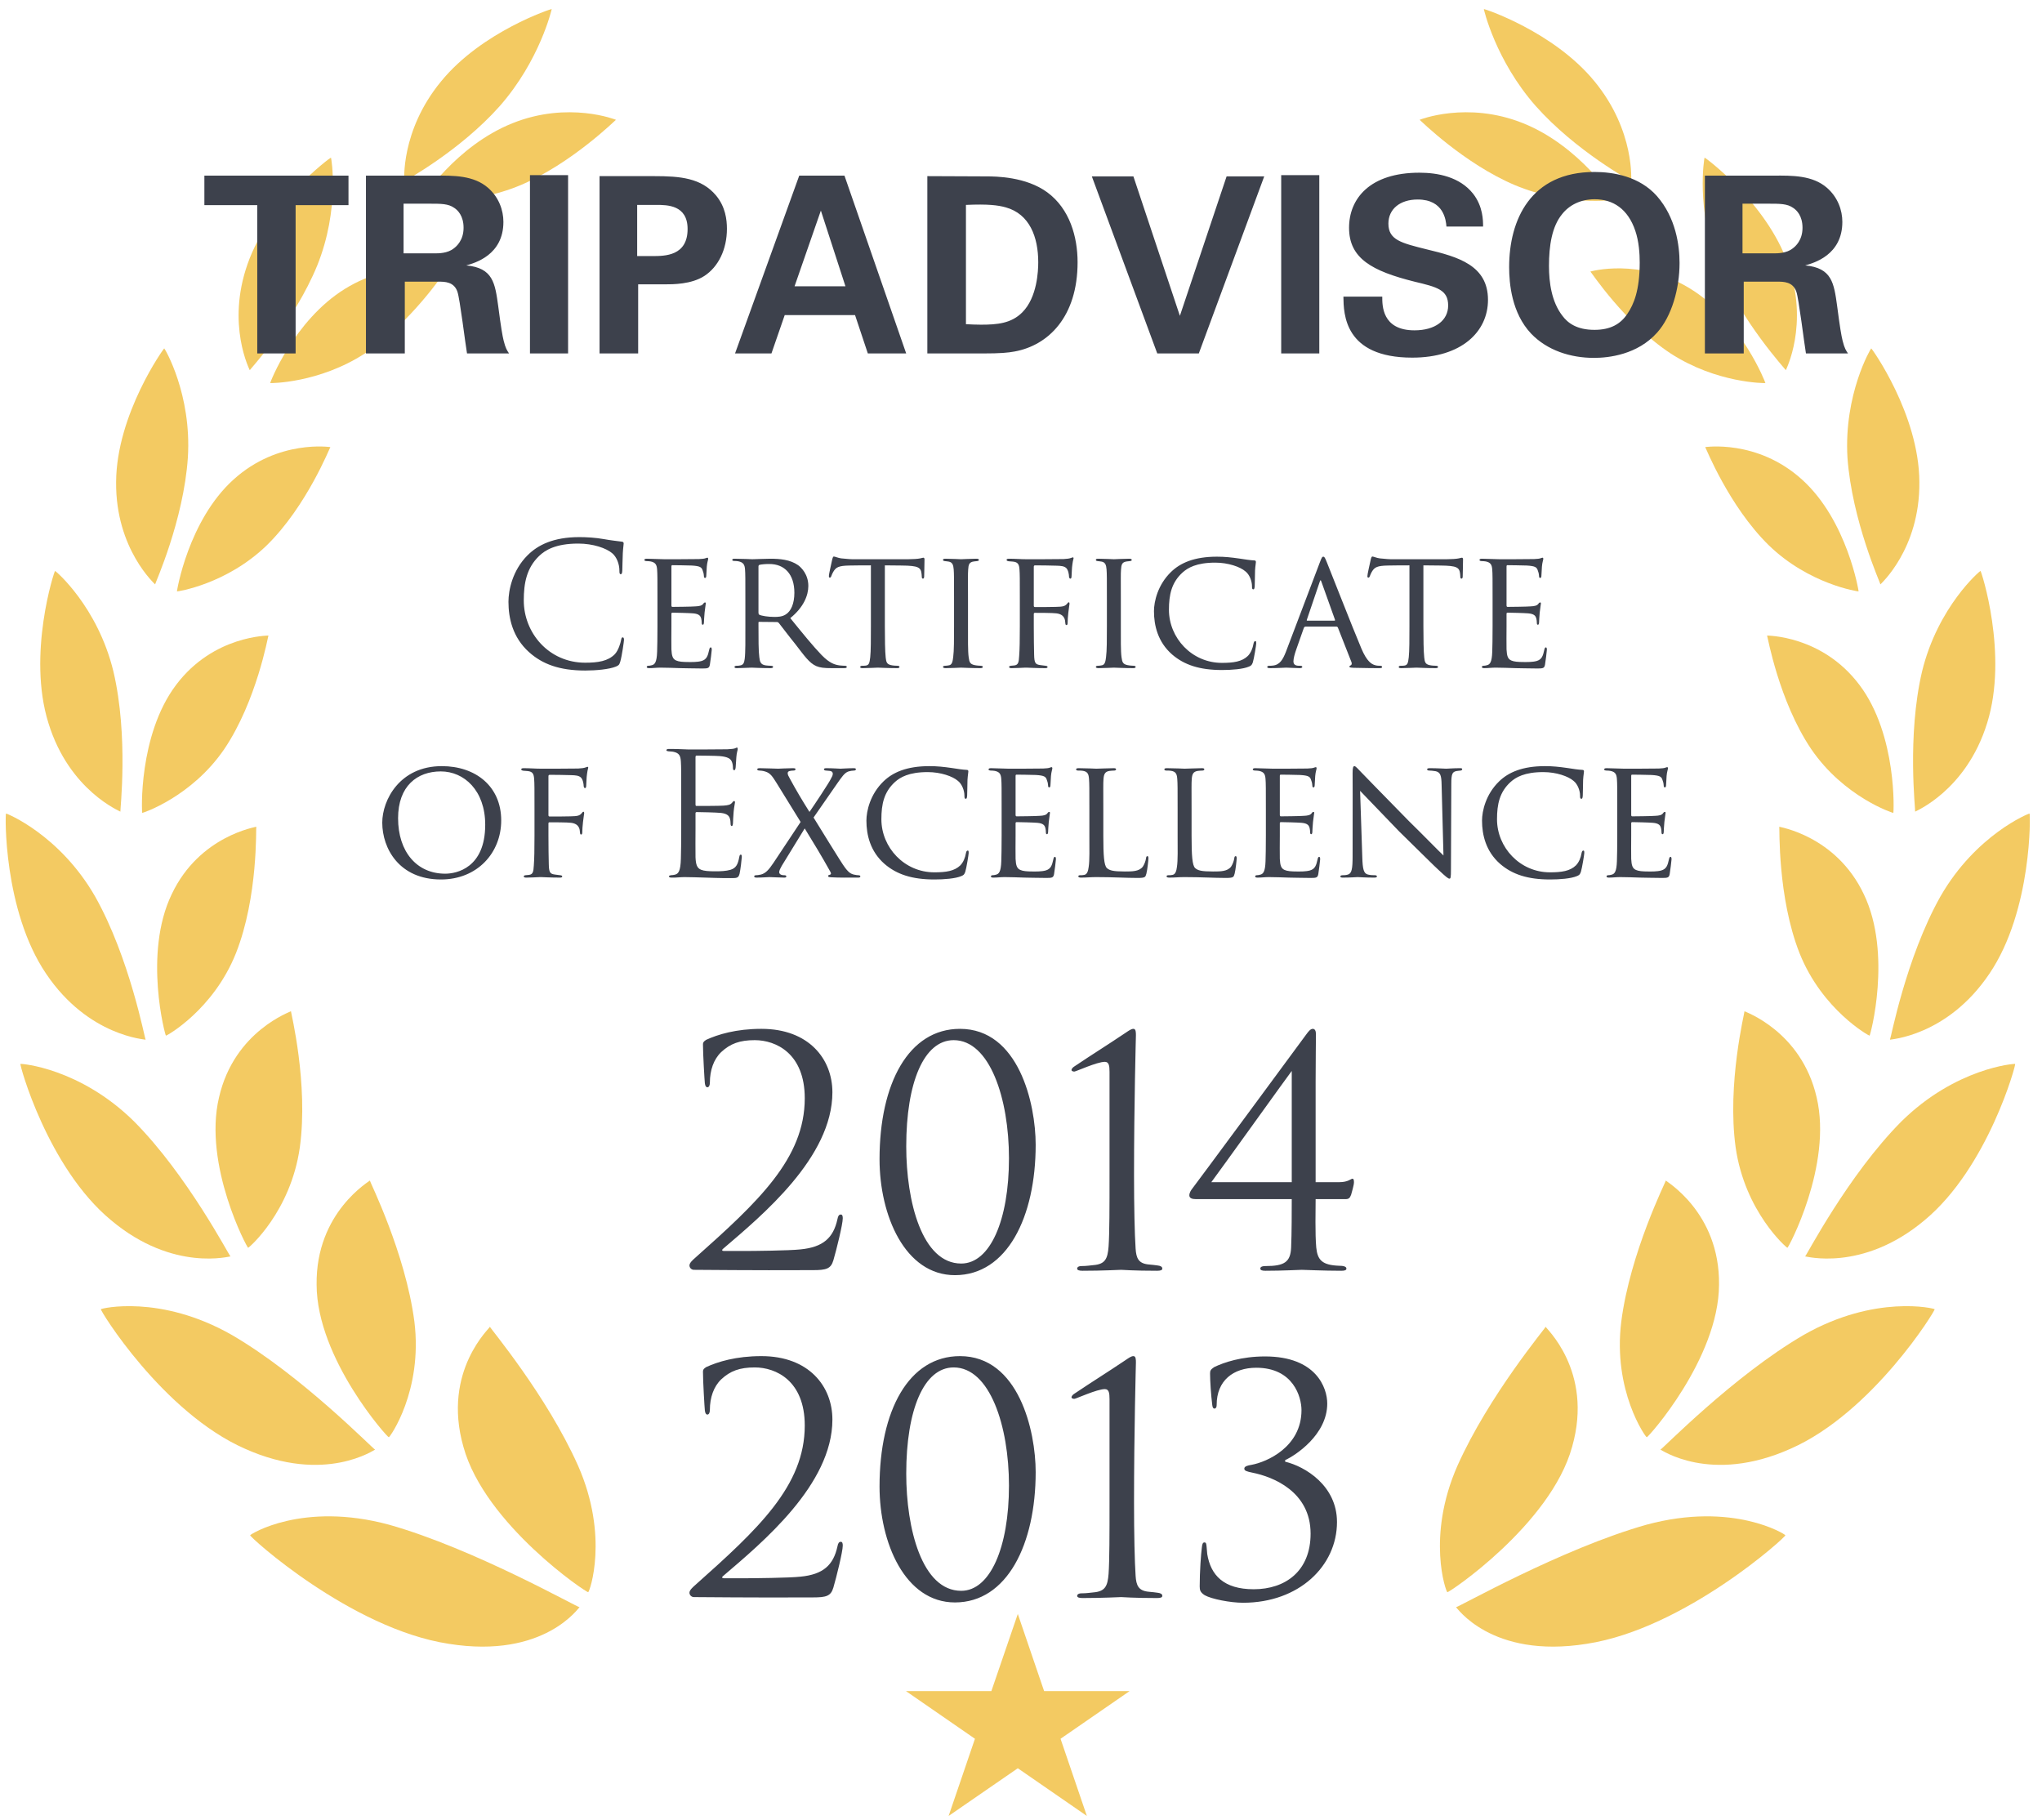 <?xml version="1.0" encoding="UTF-8" standalone="no"?>
<svg width="156px" height="139px" viewBox="0 0 156 139" version="1.1" xmlns="http://www.w3.org/2000/svg" xmlns:xlink="http://www.w3.org/1999/xlink" xmlns:sketch="http://www.bohemiancoding.com/sketch/ns">
    <!-- Generator: Sketch 3.3.2 (12043) - http://www.bohemiancoding.com/sketch -->
    <title>tripadvisor</title>
    <desc>Created with Sketch.</desc>
    <defs></defs>
    <g id="Page-1" stroke="none" stroke-width="1" fill="none" fill-rule="evenodd" sketch:type="MSPage">
        <g id="Home" sketch:type="MSArtboardGroup" transform="translate(-1142, -2376)">
            <g id="Awards" sketch:type="MSLayerGroup" transform="translate(141, 2376)">
                <g id="tripadvisor" transform="translate(1001, 0)" sketch:type="MSShapeGroup">
                    <g id="Award-leafs-Copy-3" fill="#F3CA62">
                        <path d="M44.159,111.956 C46.557,117.392 45.032,121.623 44.938,121.623 C44.892,121.731 37.033,116.459 35.401,110.513 C33.742,104.678 37.522,101.365 37.427,101.348 C37.404,101.415 41.757,106.576 44.159,111.956" id="Fill-37"></path>
                        <path d="M31.657,100.953 C32.315,106.259 29.773,109.803 29.705,109.79 C29.659,109.879 24.205,103.813 24.188,98.141 C24.111,92.559 28.316,90.193 28.255,90.179 C28.232,90.233 30.972,95.696 31.657,100.953" id="Fill-38"></path>
                        <path d="M22.904,87.658 C22.204,92.565 19.011,95.331 18.956,95.315 C18.91,95.388 15.505,89.008 16.731,83.833 C17.899,78.721 22.279,77.267 22.227,77.245 C22.214,77.297 23.576,82.788 22.904,87.658" id="Fill-39"></path>
                        <path d="M18.024,72.816 C16.293,77.157 12.713,79.135 12.677,79.114 C12.638,79.173 10.927,72.855 13.117,68.311 C15.248,63.806 19.623,63.172 19.578,63.152 C19.545,63.195 19.731,68.509 18.024,72.816" id="Fill-40"></path>
                        <path d="M17.144,57.207 C14.638,60.886 10.888,62.111 10.868,62.097 C10.829,62.148 10.549,56.162 13.455,52.315 C16.326,48.501 20.546,48.562 20.507,48.548 C20.477,48.589 19.61,53.542 17.144,57.207" id="Fill-41"></path>
                        <path d="M20.386,41.651 C17.31,44.635 13.553,45.19 13.521,45.177 C13.491,45.217 14.374,39.761 17.838,36.634 C21.269,33.525 25.267,34.166 25.238,34.152 C25.199,34.18 23.43,38.669 20.386,41.651" id="Fill-42"></path>
                        <path d="M27.887,26.993 C24.355,29.288 20.663,29.273 20.643,29.262 C20.601,29.294 22.442,24.477 26.362,22.059 C30.256,19.653 34.039,20.75 34.009,20.743 C33.967,20.764 31.37,24.687 27.887,26.993" id="Fill-43"></path>
                        <path d="M39.777,14.14 C35.856,15.782 32.23,15.265 32.211,15.265 C32.168,15.286 34.811,11.152 39.138,9.418 C43.439,7.686 47.085,9.163 47.056,9.151 C47.017,9.17 43.667,12.494 39.777,14.14" id="Fill-44"></path>
                        <path d="M34.287,125.569 C41.65,126.746 44.267,122.702 44.277,122.771 C44.143,122.81 36.212,118.299 29.724,116.471 C23.107,114.679 19.112,117.207 19.112,117.275 C18.956,117.307 26.775,124.426 34.287,125.569" id="Fill-45"></path>
                        <path d="M18.705,110.663 C24.872,113.43 28.676,110.678 28.659,110.735 C28.551,110.745 23.081,105.095 17.705,101.971 C12.234,98.852 7.714,99.952 7.708,100.008 C7.577,100.002 12.416,107.891 18.705,110.663" id="Fill-46"></path>
                        <path d="M8.497,93.221 C13.267,97.219 17.639,95.931 17.61,95.977 C17.522,95.954 14.325,89.776 10.253,85.675 C6.098,81.569 1.591,81.236 1.563,81.273 C1.465,81.239 3.628,89.205 8.497,93.221" id="Fill-47"></path>
                        <path d="M3.524,74.384 C6.763,79.192 11.155,79.396 11.126,79.422 C11.064,79.386 9.923,73.202 7.271,68.489 C4.557,63.757 0.493,62.125 0.461,62.145 C0.39,62.094 0.237,69.536 3.524,74.384" id="Fill-48"></path>
                        <path d="M3.7,55.234 C5.296,60.427 9.23,61.987 9.197,62 C9.165,61.954 9.832,56.246 8.665,51.295 C7.46,46.325 4.24,43.603 4.208,43.612 C4.163,43.555 2.058,49.997 3.7,55.234" id="Fill-49"></path>
                        <path d="M8.871,36.823 C8.822,41.965 11.875,44.643 11.849,44.64 C11.836,44.593 14.029,39.761 14.352,34.953 C14.655,30.121 12.588,26.621 12.547,26.614 C12.543,26.561 8.893,31.636 8.871,36.823" id="Fill-50"></path>
                        <path d="M18.916,20.16 C17.268,24.83 19.102,28.293 19.08,28.279 C19.08,28.236 22.469,24.584 24.234,20.284 C25.977,15.961 25.313,12.054 25.283,12.038 C25.29,11.992 20.555,15.459 18.916,20.16" id="Fill-51"></path>
                        <path d="M33.69,6.225 C30.562,10.029 30.894,13.873 30.884,13.851 C30.907,13.818 35.108,11.561 38.186,8.095 C41.246,4.61 42.152,0.713 42.148,0.69 C42.172,0.651 36.811,2.397 33.69,6.225" id="Fill-52"></path>
                        <path d="M111.347,111.956 C108.948,117.392 110.474,121.623 110.571,121.623 C110.61,121.731 118.476,116.459 120.105,110.513 C121.77,104.678 117.987,101.365 118.082,101.348 C118.101,101.415 113.754,106.576 111.347,111.956" id="Fill-53"></path>
                        <path d="M123.859,100.953 C123.197,106.259 125.732,109.803 125.804,109.79 C125.846,109.879 131.298,103.813 131.327,98.141 C131.395,92.559 127.185,90.193 127.264,90.179 C127.277,90.233 124.533,95.696 123.859,100.953" id="Fill-54"></path>
                        <path d="M132.597,87.658 C133.302,92.565 136.495,95.331 136.55,95.315 C136.596,95.388 140.007,89.008 138.785,83.833 C137.613,78.721 133.226,77.267 133.272,77.245 C133.298,77.297 131.923,82.788 132.597,87.658" id="Fill-55"></path>
                        <path d="M137.479,72.816 C139.212,77.157 142.799,79.135 142.825,79.114 C142.868,79.173 144.575,72.855 142.389,68.311 C140.258,63.806 135.882,63.172 135.928,63.152 C135.964,63.195 135.781,68.509 137.479,72.816" id="Fill-56"></path>
                        <path d="M138.358,57.207 C140.864,60.886 144.608,62.111 144.64,62.097 C144.676,62.148 144.96,56.162 142.05,52.315 C139.18,48.501 134.963,48.562 134.998,48.548 C135.032,48.589 135.892,53.542 138.358,57.207" id="Fill-57"></path>
                        <path d="M135.126,41.651 C138.199,44.635 141.959,45.19 141.989,45.177 C142.011,45.217 141.135,39.761 137.667,36.634 C134.237,33.525 130.239,34.166 130.271,34.152 C130.307,34.18 132.08,38.669 135.126,41.651" id="Fill-58"></path>
                        <path d="M127.618,26.993 C131.151,29.288 134.843,29.273 134.869,29.262 C134.901,29.294 133.063,24.477 129.14,22.059 C125.25,19.653 121.473,20.75 121.499,20.743 C121.546,20.764 124.126,24.687 127.618,26.993" id="Fill-59"></path>
                        <path d="M115.726,14.14 C119.649,15.782 123.282,15.265 123.301,15.265 C123.344,15.286 120.692,11.152 116.371,9.418 C112.07,7.686 108.427,9.163 108.454,9.151 C108.489,9.17 111.836,12.494 115.726,14.14" id="Fill-60"></path>
                        <path d="M121.216,125.569 C113.859,126.746 111.243,122.702 111.23,122.771 C111.36,122.81 119.294,118.299 125.782,116.471 C132.396,114.679 136.393,117.207 136.393,117.275 C136.55,117.307 128.73,124.426 121.216,125.569" id="Fill-61"></path>
                        <path d="M136.801,110.663 C130.63,113.43 126.827,110.678 126.847,110.735 C126.951,110.745 132.422,105.095 137.798,101.971 C143.269,98.852 147.789,99.952 147.798,100.008 C147.922,100.002 143.092,107.891 136.801,110.663" id="Fill-62"></path>
                        <path d="M147.016,93.221 C142.242,97.219 137.867,95.931 137.902,95.977 C137.984,95.954 141.177,89.776 145.25,85.675 C149.411,81.569 153.91,81.236 153.947,81.273 C154.048,81.239 151.877,89.205 147.016,93.221" id="Fill-63"></path>
                        <path d="M151.979,74.384 C148.74,79.192 144.347,79.396 144.383,79.422 C144.445,79.386 145.588,73.202 148.235,68.489 C150.946,63.757 155.005,62.125 155.048,62.145 C155.113,62.094 155.27,69.536 151.979,74.384" id="Fill-64"></path>
                        <path d="M151.809,55.234 C150.205,60.427 146.276,61.987 146.309,62 C146.348,61.954 145.674,56.246 146.836,51.295 C148.049,46.325 151.265,43.603 151.3,43.612 C151.343,43.555 153.448,49.997 151.809,55.234" id="Fill-65"></path>
                        <path d="M146.631,36.823 C146.683,41.965 143.631,44.643 143.657,44.64 C143.676,44.593 141.48,39.761 141.138,34.953 C140.854,30.121 142.917,26.621 142.952,26.614 C142.963,26.561 146.612,31.636 146.631,36.823" id="Fill-66"></path>
                        <path d="M136.596,20.16 C138.234,24.83 136.406,28.293 136.43,28.279 C136.43,28.236 133.034,24.584 131.272,20.284 C129.532,15.961 130.202,12.054 130.222,12.038 C130.216,11.992 134.947,15.459 136.596,20.16" id="Fill-67"></path>
                        <path d="M121.822,6.225 C124.941,10.029 124.609,13.873 124.611,13.851 C124.605,13.818 120.398,11.561 117.319,8.095 C114.25,4.61 113.353,0.713 113.36,0.69 C113.338,0.651 118.694,2.397 121.822,6.225" id="Fill-68"></path>
                        <path d="M77.756,123.287 L79.766,129.181 L86.296,129.181 L81.021,132.822 L83.031,138.717 L77.756,135.074 L72.471,138.717 L74.482,132.822 L69.212,129.181 L75.736,129.181 L77.756,123.287" id="Fill-69"></path>
                    </g>
                    <path d="M19.653,27 L22.584,27 L22.584,15.672 L26.623,15.672 L26.623,13.418 L15.614,13.418 L15.614,15.672 L19.653,15.672 L19.653,27 Z M27.957,27 L30.925,27 L30.925,21.515 L33.48,21.515 C33.968,21.515 34.682,21.515 34.945,22.285 C35.133,22.811 35.546,26.249 35.678,27 L38.89,27 C38.74,26.775 38.627,26.624 38.477,26.023 C38.383,25.647 38.27,24.99 38.063,23.393 C37.819,21.627 37.669,20.463 35.621,20.275 C36.279,20.087 38.458,19.486 38.458,16.95 C38.458,16.067 38.12,15.071 37.274,14.338 C36.185,13.399 34.663,13.399 33.16,13.418 L27.957,13.418 L27.957,27 Z M30.831,15.559 L32.785,15.559 C33.705,15.559 34.25,15.559 34.701,15.879 C34.964,16.048 35.415,16.48 35.415,17.4 C35.415,18.359 34.87,18.828 34.663,18.978 C34.194,19.354 33.517,19.354 33.179,19.354 L30.831,19.354 L30.831,15.559 Z M40.487,27 L43.399,27 L43.399,13.38 L40.487,13.38 L40.487,27 Z M45.803,27 L48.753,27 L48.753,21.721 L50.725,21.721 C51.439,21.721 52.81,21.721 53.806,21.082 C54.877,20.387 55.534,19.054 55.534,17.476 C55.534,16.781 55.422,15.804 54.708,14.939 C53.581,13.587 51.946,13.455 49.993,13.455 L45.803,13.455 L45.803,27 Z M48.677,15.653 L50.143,15.653 C50.969,15.653 52.529,15.653 52.529,17.494 C52.529,19.561 50.782,19.561 49.842,19.561 L48.677,19.561 L48.677,15.653 Z M61.057,13.418 L56.154,27 L58.935,27 L59.949,24.069 L65.322,24.069 L66.299,27 L69.229,27 L64.514,13.418 L61.057,13.418 Z M60.7,21.871 L62.711,16.085 L64.589,21.871 L60.7,21.871 Z M70.845,27 L75.072,27 C76.443,27 77.007,26.944 77.514,26.85 C80.087,26.38 82.323,24.201 82.323,20.03 C82.323,18.096 81.722,15.954 80.012,14.695 C78.378,13.493 76.086,13.474 75.335,13.474 L70.845,13.455 L70.845,27 Z M73.794,15.653 C75.466,15.578 76.236,15.672 76.837,15.841 C78.66,16.348 79.317,18.114 79.317,20.03 C79.317,20.688 79.242,22.717 78.096,23.863 C77.251,24.708 76.18,24.802 74.94,24.802 C74.602,24.802 74.114,24.783 73.794,24.764 L73.794,15.653 Z M83.412,13.474 L88.41,27 L91.584,27 L96.581,13.474 L93.707,13.474 L90.138,24.126 L86.587,13.474 L83.412,13.474 Z M97.878,27 L100.789,27 L100.789,13.38 L97.878,13.38 L97.878,27 Z M102.63,22.66 C102.649,23.975 102.687,27.319 107.89,27.319 C111.648,27.319 113.676,25.347 113.676,22.905 C113.676,20.256 111.366,19.617 109.018,19.054 C107.064,18.565 106.068,18.34 106.068,17.081 C106.068,15.973 106.951,15.24 108.304,15.24 C110.314,15.24 110.464,16.837 110.502,17.307 L113.301,17.307 C113.301,16.856 113.301,15.766 112.531,14.789 C111.516,13.512 109.844,13.192 108.435,13.192 C104.659,13.192 103.062,15.165 103.062,17.4 C103.062,19.749 104.828,20.707 108.06,21.515 C109.788,21.928 110.633,22.134 110.633,23.337 C110.633,24.483 109.638,25.234 108.06,25.234 C105.561,25.234 105.599,23.299 105.599,22.66 L102.63,22.66 Z M115.292,20.406 C115.292,21.646 115.48,23.9 116.964,25.478 C118.204,26.775 119.989,27.338 121.773,27.338 C122.9,27.338 125.098,27.094 126.601,25.403 C127.709,24.163 128.311,22.059 128.311,20.087 C128.311,18.753 128.029,16.63 126.582,14.977 C125.249,13.474 123.257,13.136 121.811,13.136 C116.926,13.136 115.292,16.799 115.292,20.406 L115.292,20.406 Z M118.335,20.312 C118.335,18.772 118.561,17.307 119.331,16.367 C119.876,15.672 120.74,15.221 121.83,15.221 C123.22,15.221 124.366,15.954 124.929,17.626 C125.211,18.452 125.267,19.392 125.267,20.049 C125.267,22.21 124.798,23.262 124.347,23.938 C123.802,24.783 122.994,25.197 121.811,25.197 C120.458,25.197 119.763,24.671 119.35,24.107 C118.542,23.055 118.335,21.608 118.335,20.312 L118.335,20.312 Z M130.246,27 L133.214,27 L133.214,21.515 L135.769,21.515 C136.257,21.515 136.971,21.515 137.234,22.285 C137.422,22.811 137.835,26.249 137.967,27 L141.179,27 C141.029,26.775 140.916,26.624 140.766,26.023 C140.672,25.647 140.559,24.99 140.352,23.393 C140.108,21.627 139.958,20.463 137.91,20.275 C138.568,20.087 140.747,19.486 140.747,16.95 C140.747,16.067 140.409,15.071 139.563,14.338 C138.474,13.399 136.952,13.399 135.449,13.418 L130.246,13.418 L130.246,27 Z M133.12,15.559 L135.074,15.559 C135.994,15.559 136.539,15.559 136.99,15.879 C137.253,16.048 137.704,16.48 137.704,17.4 C137.704,18.359 137.159,18.828 136.952,18.978 C136.482,19.354 135.806,19.354 135.468,19.354 L133.12,19.354 L133.12,15.559 Z" fill="#3D414C"></path>
                    <path d="M44.707,51.221 C45.539,51.221 46.527,51.13 47.047,50.922 C47.281,50.818 47.307,50.792 47.385,50.545 C47.515,50.103 47.671,48.972 47.671,48.881 C47.671,48.777 47.645,48.686 47.58,48.686 C47.502,48.686 47.476,48.738 47.45,48.881 C47.411,49.115 47.242,49.687 46.969,49.973 C46.449,50.506 45.682,50.623 44.707,50.623 C41.925,50.623 40.014,48.348 40.014,45.865 C40.014,44.539 40.235,43.382 41.184,42.472 C41.639,42.03 42.445,41.523 44.174,41.523 C45.318,41.523 46.319,41.874 46.774,42.264 C47.112,42.55 47.32,43.083 47.32,43.59 C47.32,43.772 47.333,43.863 47.424,43.863 C47.502,43.863 47.528,43.785 47.541,43.59 C47.554,43.395 47.554,42.68 47.58,42.251 C47.606,41.783 47.645,41.627 47.645,41.523 C47.645,41.445 47.619,41.393 47.528,41.38 C47.047,41.315 46.644,41.276 46.15,41.185 C45.513,41.068 44.785,41.029 44.265,41.029 C42.263,41.029 41.08,41.64 40.3,42.42 C39.143,43.577 38.844,45.098 38.844,45.969 C38.844,47.204 39.156,48.686 40.417,49.817 C41.444,50.74 42.757,51.221 44.707,51.221 L44.707,51.221 Z M50.227,47.828 C50.227,48.816 50.214,49.349 50.201,49.791 C50.175,50.597 50.019,50.766 49.785,50.818 C49.694,50.844 49.603,50.857 49.525,50.857 C49.46,50.857 49.408,50.896 49.408,50.948 C49.408,51.013 49.473,51.039 49.59,51.039 C49.902,51.039 50.149,51 50.448,51 C50.929,51 51.527,51.026 51.982,51.039 C52.437,51.039 52.801,51.065 53.659,51.065 C54.088,51.065 54.179,51.039 54.231,50.779 C54.27,50.558 54.374,49.739 54.374,49.648 C54.374,49.57 54.374,49.453 54.296,49.453 C54.244,49.453 54.205,49.505 54.179,49.635 C54.075,50.116 53.984,50.376 53.594,50.493 C53.269,50.584 52.853,50.571 52.606,50.571 C52.164,50.571 51.852,50.545 51.657,50.454 C51.384,50.337 51.319,50.09 51.293,49.609 C51.28,49.388 51.293,48.244 51.293,47.841 L51.293,46.892 C51.293,46.84 51.306,46.801 51.384,46.801 C51.592,46.801 52.645,46.827 52.944,46.853 C53.438,46.892 53.516,47.074 53.568,47.243 C53.594,47.347 53.607,47.477 53.607,47.555 C53.607,47.646 53.62,47.724 53.685,47.724 C53.737,47.724 53.763,47.685 53.776,47.581 C53.789,47.412 53.789,47.152 53.828,46.788 C53.867,46.411 53.919,46.164 53.919,46.099 C53.919,46.034 53.893,46.021 53.867,46.021 C53.815,46.021 53.776,46.047 53.724,46.125 C53.62,46.268 53.425,46.307 53.126,46.32 C52.853,46.346 51.527,46.359 51.371,46.359 C51.306,46.359 51.293,46.307 51.293,46.229 L51.293,43.278 C51.293,43.2 51.319,43.174 51.358,43.174 C51.384,43.174 52.671,43.187 52.84,43.2 C53.49,43.239 53.607,43.33 53.685,43.59 C53.724,43.681 53.763,43.811 53.776,44.006 C53.776,44.097 53.802,44.149 53.867,44.149 C53.932,44.149 53.958,44.071 53.958,43.954 C53.971,43.707 53.984,43.499 53.997,43.278 C54.023,42.953 54.101,42.771 54.101,42.693 C54.101,42.628 54.075,42.602 54.049,42.602 C53.997,42.602 53.984,42.615 53.906,42.641 C53.802,42.68 53.659,42.693 53.399,42.706 C53.139,42.719 50.825,42.719 50.76,42.719 C50.032,42.706 49.681,42.68 49.421,42.68 C49.291,42.68 49.226,42.706 49.226,42.784 C49.226,42.823 49.304,42.862 49.395,42.862 C49.499,42.862 49.629,42.875 49.707,42.888 C50.084,42.966 50.175,43.148 50.201,43.512 C50.227,43.863 50.227,44.175 50.227,45.878 L50.227,47.828 Z M56.943,47.828 C56.943,48.803 56.956,49.869 56.891,50.337 C56.852,50.649 56.774,50.792 56.553,50.831 C56.449,50.857 56.358,50.857 56.267,50.857 C56.189,50.857 56.111,50.896 56.111,50.935 C56.111,51.013 56.163,51.039 56.293,51.039 C56.644,51.039 57.216,51 57.424,51 C57.476,51 58.204,51.039 58.88,51.039 C59.01,51.039 59.062,51 59.062,50.935 C59.062,50.896 59.01,50.857 58.893,50.857 C58.789,50.857 58.646,50.844 58.516,50.831 C58.087,50.779 58.048,50.519 58.009,50.207 C57.944,49.739 57.944,48.79 57.944,47.75 L57.944,47.568 C57.944,47.516 57.957,47.503 58.009,47.503 L59.348,47.516 C59.426,47.516 59.452,47.542 59.504,47.594 C59.725,47.867 60.245,48.569 60.752,49.193 C61.428,50.064 61.818,50.649 62.364,50.883 C62.65,51 62.936,51.039 63.547,51.039 L64.457,51.039 C64.639,51.039 64.691,51.013 64.691,50.948 C64.691,50.896 64.652,50.857 64.548,50.857 C64.509,50.857 64.236,50.844 64.145,50.831 C63.781,50.779 63.391,50.675 62.767,50.038 C62.104,49.349 61.324,48.387 60.375,47.217 C61.402,46.385 61.753,45.475 61.753,44.76 C61.753,43.876 61.22,43.356 60.973,43.174 C60.362,42.745 59.569,42.68 58.841,42.68 C58.477,42.68 57.593,42.719 57.476,42.719 C57.45,42.719 56.657,42.68 56.098,42.68 C55.981,42.68 55.942,42.719 55.942,42.771 C55.942,42.823 55.994,42.849 56.085,42.849 C56.189,42.849 56.319,42.862 56.397,42.875 C56.8,42.953 56.891,43.148 56.917,43.499 C56.943,43.85 56.943,44.162 56.943,45.878 L56.943,47.828 Z M57.944,43.265 C57.944,43.2 57.983,43.161 58.022,43.148 C58.178,43.109 58.451,43.083 58.776,43.083 C59.933,43.083 60.687,43.863 60.687,45.28 C60.687,46.112 60.427,46.684 60.037,46.931 C59.764,47.113 59.439,47.126 59.166,47.126 C58.698,47.126 58.178,47.048 58.009,46.957 C57.957,46.931 57.944,46.866 57.944,46.801 L57.944,43.265 Z M67.599,43.187 C67.976,43.187 68.379,43.2 68.873,43.2 C70.186,43.213 70.355,43.343 70.407,43.863 C70.42,43.993 70.42,44.006 70.42,44.045 C70.42,44.149 70.446,44.201 70.511,44.201 C70.55,44.201 70.602,44.162 70.602,44.045 C70.602,43.941 70.628,43.083 70.628,42.719 C70.628,42.667 70.602,42.602 70.55,42.602 C70.511,42.602 70.472,42.615 70.303,42.654 C70.121,42.693 69.731,42.719 69.367,42.719 L65.103,42.719 C65.09,42.719 64.726,42.706 64.271,42.654 C64.037,42.628 63.79,42.511 63.699,42.511 C63.66,42.511 63.621,42.563 63.582,42.719 C63.504,43.07 63.309,43.928 63.322,44.006 C63.322,44.071 63.335,44.123 63.387,44.123 C63.439,44.123 63.465,44.11 63.504,44.019 C63.53,43.954 63.582,43.798 63.699,43.616 C63.881,43.343 64.063,43.213 64.895,43.2 C65.415,43.187 66.104,43.187 66.533,43.187 L66.533,47.828 C66.533,48.803 66.533,49.739 66.481,50.207 C66.429,50.649 66.39,50.805 66.143,50.844 C66.039,50.857 65.961,50.857 65.857,50.857 C65.753,50.857 65.714,50.909 65.714,50.948 C65.714,51.013 65.766,51.039 65.909,51.039 C66.247,51.039 67.014,51 67.066,51 C67.118,51 67.885,51.039 68.548,51.039 C68.678,51.039 68.717,51 68.717,50.935 C68.717,50.896 68.665,50.857 68.561,50.857 C68.457,50.857 68.21,50.844 68.054,50.805 C67.729,50.727 67.703,50.545 67.664,50.233 C67.612,49.752 67.599,48.829 67.599,47.828 L67.599,43.187 Z M72.885,47.828 C72.885,48.803 72.885,49.726 72.82,50.194 C72.781,50.506 72.742,50.766 72.521,50.818 C72.417,50.844 72.274,50.857 72.209,50.857 C72.092,50.857 72.04,50.896 72.04,50.948 C72.04,51.013 72.131,51.039 72.248,51.039 C72.612,51.039 73.379,51 73.418,51 C73.483,51 74.237,51.039 74.9,51.039 C75.03,51.039 75.082,51 75.082,50.948 C75.082,50.896 75.056,50.87 74.939,50.857 C74.887,50.857 74.614,50.844 74.445,50.805 C74.107,50.727 74.055,50.584 74.003,50.207 C73.938,49.739 73.951,48.829 73.951,47.828 L73.951,45.878 C73.951,44.162 73.938,43.863 73.964,43.512 C73.99,43.135 74.029,42.94 74.406,42.888 C74.497,42.875 74.562,42.875 74.64,42.862 C74.744,42.849 74.783,42.823 74.783,42.771 C74.783,42.706 74.718,42.68 74.588,42.68 C74.224,42.68 73.47,42.719 73.418,42.719 C73.379,42.719 72.638,42.68 72.235,42.68 C72.092,42.68 72.04,42.706 72.04,42.771 C72.04,42.823 72.092,42.849 72.183,42.862 C72.261,42.875 72.352,42.875 72.482,42.901 C72.755,42.953 72.833,43.148 72.859,43.499 C72.885,43.85 72.885,44.162 72.885,45.878 L72.885,47.828 Z M77.911,47.828 C77.911,48.868 77.898,49.635 77.859,50.116 C77.833,50.584 77.794,50.792 77.495,50.831 C77.417,50.844 77.352,50.844 77.222,50.857 C77.118,50.87 77.092,50.909 77.092,50.948 C77.092,51.013 77.157,51.039 77.274,51.039 C77.547,51.039 78.08,51.013 78.327,51 L78.418,51 C78.47,51 79.185,51.039 79.861,51.039 C79.991,51.039 80.03,51 80.03,50.948 C80.03,50.896 79.978,50.87 79.874,50.857 C79.757,50.844 79.64,50.831 79.471,50.805 C79.107,50.753 79.016,50.662 79.003,50.012 C78.99,49.492 78.977,48.712 78.977,47.841 L78.977,46.931 C78.977,46.84 78.99,46.814 79.068,46.814 C79.276,46.814 80.446,46.814 80.706,46.853 C81.343,46.931 81.369,47.373 81.382,47.555 C81.395,47.672 81.395,47.75 81.473,47.75 C81.538,47.75 81.564,47.685 81.564,47.555 C81.564,47.373 81.577,47.152 81.616,46.801 C81.655,46.411 81.707,46.19 81.707,46.125 C81.707,46.06 81.694,46.008 81.655,46.008 C81.603,46.008 81.577,46.047 81.525,46.112 C81.356,46.32 81.187,46.346 80.654,46.359 C80.225,46.372 79.601,46.372 79.068,46.372 C78.99,46.372 78.977,46.32 78.977,46.255 L78.977,43.317 C78.977,43.213 79.003,43.187 79.094,43.187 C79.666,43.187 80.173,43.2 80.732,43.213 C81.057,43.226 81.291,43.239 81.46,43.395 C81.616,43.551 81.668,43.902 81.668,44.045 C81.681,44.136 81.707,44.201 81.772,44.201 C81.824,44.201 81.863,44.149 81.863,44.006 C81.889,43.668 81.876,43.434 81.928,43.096 C81.941,42.966 81.98,42.784 82.006,42.693 C82.032,42.615 82.006,42.576 81.967,42.576 C81.941,42.576 81.902,42.589 81.837,42.615 C81.707,42.667 81.512,42.693 81.252,42.706 C80.979,42.719 78.613,42.719 78.418,42.719 C77.989,42.719 77.56,42.68 77.092,42.68 C76.962,42.68 76.897,42.706 76.897,42.771 C76.897,42.823 76.962,42.862 77.066,42.875 C77.183,42.888 77.274,42.888 77.391,42.901 C77.794,42.94 77.859,43.148 77.885,43.512 C77.911,43.863 77.911,44.175 77.911,45.878 L77.911,47.828 Z M84.562,47.828 C84.562,48.803 84.562,49.726 84.497,50.194 C84.458,50.506 84.419,50.766 84.198,50.818 C84.094,50.844 83.951,50.857 83.886,50.857 C83.769,50.857 83.717,50.896 83.717,50.948 C83.717,51.013 83.808,51.039 83.925,51.039 C84.289,51.039 85.056,51 85.095,51 C85.16,51 85.914,51.039 86.577,51.039 C86.707,51.039 86.759,51 86.759,50.948 C86.759,50.896 86.733,50.87 86.616,50.857 C86.564,50.857 86.291,50.844 86.122,50.805 C85.784,50.727 85.732,50.584 85.68,50.207 C85.615,49.739 85.628,48.829 85.628,47.828 L85.628,45.878 C85.628,44.162 85.615,43.863 85.641,43.512 C85.667,43.135 85.706,42.94 86.083,42.888 C86.174,42.875 86.239,42.875 86.317,42.862 C86.421,42.849 86.46,42.823 86.46,42.771 C86.46,42.706 86.395,42.68 86.265,42.68 C85.901,42.68 85.147,42.719 85.095,42.719 C85.056,42.719 84.315,42.68 83.912,42.68 C83.769,42.68 83.717,42.706 83.717,42.771 C83.717,42.823 83.769,42.849 83.86,42.862 C83.938,42.875 84.029,42.875 84.159,42.901 C84.432,42.953 84.51,43.148 84.536,43.499 C84.562,43.85 84.562,44.162 84.562,45.878 L84.562,47.828 Z M93.358,51.182 C94.086,51.182 94.957,51.117 95.412,50.922 C95.594,50.844 95.633,50.805 95.711,50.597 C95.802,50.311 95.971,49.258 95.971,49.154 C95.971,49.063 95.971,48.972 95.906,48.972 C95.828,48.972 95.789,49.037 95.763,49.167 C95.698,49.531 95.568,49.856 95.334,50.103 C94.879,50.545 94.229,50.636 93.345,50.636 C91.057,50.636 89.302,48.738 89.302,46.58 C89.302,45.436 89.497,44.5 90.342,43.733 C90.732,43.382 91.395,42.979 92.838,42.979 C93.839,42.979 94.749,43.304 95.139,43.642 C95.464,43.889 95.646,44.396 95.646,44.773 C95.646,44.942 95.659,45.02 95.75,45.02 C95.815,45.02 95.841,44.955 95.854,44.773 C95.867,44.617 95.867,43.941 95.88,43.577 C95.906,43.161 95.945,43.044 95.945,42.94 C95.945,42.875 95.932,42.81 95.828,42.81 C95.516,42.797 95.1,42.732 94.684,42.667 C94.047,42.576 93.566,42.524 92.968,42.524 C91.226,42.524 90.173,43.005 89.471,43.681 C88.444,44.669 88.158,45.956 88.158,46.684 C88.158,47.763 88.444,49.037 89.549,49.999 C90.472,50.792 91.642,51.182 93.358,51.182 L93.358,51.182 Z M102.102,47.867 C102.154,47.867 102.18,47.893 102.206,47.932 L103.233,50.545 C103.311,50.74 103.233,50.805 103.181,50.831 C103.129,50.844 103.09,50.883 103.09,50.922 C103.09,50.987 103.168,51 103.415,51.013 C104.286,51.039 105.261,51.039 105.391,51.039 C105.534,51.039 105.586,51.013 105.586,50.948 C105.586,50.883 105.521,50.857 105.43,50.857 C105.339,50.857 105.157,50.857 104.988,50.792 C104.806,50.727 104.429,50.558 104,49.531 C103.311,47.906 101.543,43.369 101.361,42.94 C101.218,42.576 101.166,42.524 101.101,42.524 C101.01,42.524 100.971,42.589 100.828,42.966 L98.228,49.817 C98.007,50.363 97.786,50.792 97.227,50.844 C97.149,50.857 97.032,50.857 96.967,50.857 C96.863,50.857 96.811,50.896 96.811,50.948 C96.811,51.013 96.876,51.039 97.019,51.039 C97.565,51.039 98.137,51 98.267,51 C98.41,51 99.008,51.039 99.294,51.039 C99.385,51.039 99.489,51.013 99.489,50.948 C99.489,50.896 99.45,50.857 99.333,50.857 L99.242,50.857 C98.956,50.857 98.813,50.753 98.813,50.519 C98.813,50.311 98.904,49.96 99.034,49.596 L99.606,47.971 C99.632,47.906 99.671,47.867 99.736,47.867 L102.102,47.867 Z M99.866,47.412 C99.84,47.412 99.814,47.386 99.84,47.334 L100.815,44.461 C100.88,44.279 100.893,44.279 100.958,44.461 L101.985,47.334 C101.998,47.373 101.998,47.412 101.946,47.412 L99.866,47.412 Z M108.741,43.187 C109.118,43.187 109.521,43.2 110.015,43.2 C111.328,43.213 111.497,43.343 111.549,43.863 C111.562,43.993 111.562,44.006 111.562,44.045 C111.562,44.149 111.588,44.201 111.653,44.201 C111.692,44.201 111.744,44.162 111.744,44.045 C111.744,43.941 111.77,43.083 111.77,42.719 C111.77,42.667 111.744,42.602 111.692,42.602 C111.653,42.602 111.614,42.615 111.445,42.654 C111.263,42.693 110.873,42.719 110.509,42.719 L106.245,42.719 C106.232,42.719 105.868,42.706 105.413,42.654 C105.179,42.628 104.932,42.511 104.841,42.511 C104.802,42.511 104.763,42.563 104.724,42.719 C104.646,43.07 104.451,43.928 104.464,44.006 C104.464,44.071 104.477,44.123 104.529,44.123 C104.581,44.123 104.607,44.11 104.646,44.019 C104.672,43.954 104.724,43.798 104.841,43.616 C105.023,43.343 105.205,43.213 106.037,43.2 C106.557,43.187 107.246,43.187 107.675,43.187 L107.675,47.828 C107.675,48.803 107.675,49.739 107.623,50.207 C107.571,50.649 107.532,50.805 107.285,50.844 C107.181,50.857 107.103,50.857 106.999,50.857 C106.895,50.857 106.856,50.909 106.856,50.948 C106.856,51.013 106.908,51.039 107.051,51.039 C107.389,51.039 108.156,51 108.208,51 C108.26,51 109.027,51.039 109.69,51.039 C109.82,51.039 109.859,51 109.859,50.935 C109.859,50.896 109.807,50.857 109.703,50.857 C109.599,50.857 109.352,50.844 109.196,50.805 C108.871,50.727 108.845,50.545 108.806,50.233 C108.754,49.752 108.741,48.829 108.741,47.828 L108.741,43.187 Z M114.027,47.828 C114.027,48.816 114.014,49.349 114.001,49.791 C113.975,50.597 113.819,50.766 113.585,50.818 C113.494,50.844 113.403,50.857 113.325,50.857 C113.26,50.857 113.208,50.896 113.208,50.948 C113.208,51.013 113.273,51.039 113.39,51.039 C113.702,51.039 113.949,51 114.248,51 C114.729,51 115.327,51.026 115.782,51.039 C116.237,51.039 116.601,51.065 117.459,51.065 C117.888,51.065 117.979,51.039 118.031,50.779 C118.07,50.558 118.174,49.739 118.174,49.648 C118.174,49.57 118.174,49.453 118.096,49.453 C118.044,49.453 118.005,49.505 117.979,49.635 C117.875,50.116 117.784,50.376 117.394,50.493 C117.069,50.584 116.653,50.571 116.406,50.571 C115.964,50.571 115.652,50.545 115.457,50.454 C115.184,50.337 115.119,50.09 115.093,49.609 C115.08,49.388 115.093,48.244 115.093,47.841 L115.093,46.892 C115.093,46.84 115.106,46.801 115.184,46.801 C115.392,46.801 116.445,46.827 116.744,46.853 C117.238,46.892 117.316,47.074 117.368,47.243 C117.394,47.347 117.407,47.477 117.407,47.555 C117.407,47.646 117.42,47.724 117.485,47.724 C117.537,47.724 117.563,47.685 117.576,47.581 C117.589,47.412 117.589,47.152 117.628,46.788 C117.667,46.411 117.719,46.164 117.719,46.099 C117.719,46.034 117.693,46.021 117.667,46.021 C117.615,46.021 117.576,46.047 117.524,46.125 C117.42,46.268 117.225,46.307 116.926,46.32 C116.653,46.346 115.327,46.359 115.171,46.359 C115.106,46.359 115.093,46.307 115.093,46.229 L115.093,43.278 C115.093,43.2 115.119,43.174 115.158,43.174 C115.184,43.174 116.471,43.187 116.64,43.2 C117.29,43.239 117.407,43.33 117.485,43.59 C117.524,43.681 117.563,43.811 117.576,44.006 C117.576,44.097 117.602,44.149 117.667,44.149 C117.732,44.149 117.758,44.071 117.758,43.954 C117.771,43.707 117.784,43.499 117.797,43.278 C117.823,42.953 117.901,42.771 117.901,42.693 C117.901,42.628 117.875,42.602 117.849,42.602 C117.797,42.602 117.784,42.615 117.706,42.641 C117.602,42.68 117.459,42.693 117.199,42.706 C116.939,42.719 114.625,42.719 114.56,42.719 C113.832,42.706 113.481,42.68 113.221,42.68 C113.091,42.68 113.026,42.706 113.026,42.784 C113.026,42.823 113.104,42.862 113.195,42.862 C113.299,42.862 113.429,42.875 113.507,42.888 C113.884,42.966 113.975,43.148 114.001,43.512 C114.027,43.863 114.027,44.175 114.027,45.878 L114.027,47.828 Z M33.688,67.182 C36.457,67.182 38.29,65.154 38.29,62.671 C38.29,60.058 36.327,58.524 33.753,58.524 C30.542,58.524 29.203,61.111 29.203,62.84 C29.203,64.816 30.503,67.182 33.688,67.182 L33.688,67.182 Z M34.013,66.74 C31.829,66.74 30.412,65.05 30.412,62.502 C30.412,60.045 31.868,58.927 33.675,58.927 C35.456,58.927 37.068,60.383 37.068,62.996 C37.068,66.298 34.884,66.74 34.013,66.74 L34.013,66.74 Z M40.833,63.828 C40.833,64.868 40.82,65.635 40.781,66.116 C40.755,66.584 40.716,66.792 40.417,66.831 C40.339,66.844 40.274,66.844 40.144,66.857 C40.04,66.87 40.014,66.909 40.014,66.948 C40.014,67.013 40.079,67.039 40.196,67.039 C40.469,67.039 41.002,67.013 41.249,67 L41.34,67 C41.392,67 42.107,67.039 42.783,67.039 C42.913,67.039 42.952,67 42.952,66.948 C42.952,66.896 42.9,66.87 42.796,66.857 C42.679,66.844 42.562,66.831 42.393,66.805 C42.029,66.753 41.938,66.662 41.925,66.012 C41.912,65.492 41.899,64.712 41.899,63.841 L41.899,62.931 C41.899,62.84 41.912,62.814 41.99,62.814 C42.198,62.814 43.368,62.814 43.628,62.853 C44.265,62.931 44.291,63.373 44.304,63.555 C44.317,63.672 44.317,63.75 44.395,63.75 C44.46,63.75 44.486,63.685 44.486,63.555 C44.486,63.373 44.499,63.152 44.538,62.801 C44.577,62.411 44.629,62.19 44.629,62.125 C44.629,62.06 44.616,62.008 44.577,62.008 C44.525,62.008 44.499,62.047 44.447,62.112 C44.278,62.32 44.109,62.346 43.576,62.359 C43.147,62.372 42.523,62.372 41.99,62.372 C41.912,62.372 41.899,62.32 41.899,62.255 L41.899,59.317 C41.899,59.213 41.925,59.187 42.016,59.187 C42.588,59.187 43.095,59.2 43.654,59.213 C43.979,59.226 44.213,59.239 44.382,59.395 C44.538,59.551 44.59,59.902 44.59,60.045 C44.603,60.136 44.629,60.201 44.694,60.201 C44.746,60.201 44.785,60.149 44.785,60.006 C44.811,59.668 44.798,59.434 44.85,59.096 C44.863,58.966 44.902,58.784 44.928,58.693 C44.954,58.615 44.928,58.576 44.889,58.576 C44.863,58.576 44.824,58.589 44.759,58.615 C44.629,58.667 44.434,58.693 44.174,58.706 C43.901,58.719 41.535,58.719 41.34,58.719 C40.911,58.719 40.482,58.68 40.014,58.68 C39.884,58.68 39.819,58.706 39.819,58.771 C39.819,58.823 39.884,58.862 39.988,58.875 C40.105,58.888 40.196,58.888 40.313,58.901 C40.716,58.94 40.781,59.148 40.807,59.512 C40.833,59.863 40.833,60.175 40.833,61.878 L40.833,63.828 Z M52.042,63.269 C52.042,64.426 52.029,65.089 52.016,65.596 C51.99,66.571 51.821,66.753 51.548,66.818 C51.457,66.844 51.379,66.844 51.249,66.857 C51.171,66.87 51.106,66.896 51.106,66.935 C51.106,67.013 51.171,67.039 51.314,67.039 C51.652,67.052 51.964,67 52.276,67 C52.783,67 53.381,67.026 53.901,67.039 C54.408,67.052 54.837,67.078 55.799,67.078 C56.306,67.078 56.41,67.078 56.501,66.74 C56.566,66.467 56.67,65.583 56.67,65.479 C56.67,65.388 56.67,65.284 56.592,65.284 C56.527,65.284 56.501,65.336 56.475,65.479 C56.371,66.038 56.228,66.311 55.812,66.441 C55.461,66.545 55.032,66.558 54.642,66.558 C54.135,66.558 53.784,66.532 53.563,66.441 C53.238,66.311 53.16,66.025 53.134,65.492 C53.121,65.219 53.134,63.711 53.134,63.269 L53.134,62.125 C53.134,62.073 53.16,62.034 53.225,62.034 C53.446,62.034 54.733,62.06 55.084,62.099 C55.552,62.151 55.708,62.333 55.76,62.528 C55.799,62.645 55.812,62.775 55.812,62.892 C55.812,62.996 55.825,63.1 55.903,63.1 C55.955,63.1 55.981,63.035 55.994,62.905 C56.007,62.723 56.007,62.424 56.046,62.021 C56.085,61.592 56.15,61.371 56.15,61.293 C56.15,61.215 56.124,61.189 56.085,61.189 C56.033,61.189 55.994,61.241 55.929,61.319 C55.799,61.475 55.63,61.514 55.279,61.54 C54.98,61.566 53.381,61.566 53.212,61.566 C53.147,61.566 53.134,61.527 53.134,61.436 L53.134,57.848 C53.134,57.757 53.16,57.718 53.212,57.718 C53.355,57.718 54.772,57.731 54.993,57.757 C55.565,57.809 55.838,57.939 55.929,58.238 C55.968,58.342 55.994,58.498 55.994,58.667 C55.994,58.771 56.02,58.836 56.098,58.836 C56.15,58.836 56.189,58.745 56.202,58.615 C56.228,58.277 56.241,58.03 56.254,57.835 C56.28,57.471 56.358,57.315 56.358,57.224 C56.358,57.159 56.345,57.107 56.306,57.107 C56.267,57.107 56.241,57.12 56.163,57.159 C56.085,57.198 55.851,57.224 55.565,57.237 C55.266,57.25 52.679,57.25 52.588,57.25 C51.769,57.211 51.418,57.211 51.119,57.211 C50.976,57.211 50.911,57.237 50.911,57.315 C50.911,57.367 50.989,57.38 51.08,57.393 C51.197,57.406 51.366,57.406 51.457,57.432 C51.886,57.523 51.99,57.731 52.016,58.173 C52.042,58.589 52.042,58.953 52.042,60.981 L52.042,63.269 Z M59.084,65.921 C58.72,66.467 58.473,66.714 58.135,66.805 C57.953,66.844 57.836,66.857 57.758,66.857 C57.667,66.857 57.615,66.896 57.615,66.948 C57.615,66.987 57.654,67.039 57.784,67.039 C58.187,67.039 58.707,67 58.785,67 C58.889,67 59.656,67.039 59.929,67.039 C60.033,67.039 60.072,67 60.072,66.948 C60.072,66.896 60.033,66.857 59.916,66.857 C59.851,66.857 59.838,66.857 59.76,66.844 C59.604,66.818 59.526,66.727 59.526,66.623 C59.526,66.506 59.63,66.298 59.721,66.142 L61.476,63.282 C62.139,64.361 62.789,65.427 63.387,66.506 C63.491,66.675 63.53,66.779 63.4,66.818 C63.322,66.844 63.27,66.857 63.27,66.896 C63.27,66.961 63.257,67 63.465,67.013 C64.102,67.052 64.83,67.039 65.558,67.039 C65.675,67.039 65.727,67.013 65.727,66.948 C65.727,66.909 65.701,66.857 65.571,66.857 C65.519,66.857 65.389,66.844 65.22,66.805 C64.895,66.727 64.726,66.493 64.57,66.298 C64.323,65.999 62.386,62.814 62.152,62.45 L63.985,59.811 C64.284,59.395 64.518,59.018 64.83,58.927 C64.973,58.888 65.129,58.862 65.246,58.862 C65.324,58.862 65.389,58.823 65.389,58.758 C65.389,58.719 65.35,58.68 65.233,58.68 C64.817,58.68 64.31,58.719 64.206,58.719 C64.115,58.719 63.595,58.68 63.127,58.68 C62.984,58.68 62.945,58.719 62.945,58.758 C62.945,58.823 63.01,58.862 63.101,58.862 C63.166,58.862 63.296,58.875 63.387,58.888 C63.582,58.914 63.621,59.018 63.621,59.096 C63.621,59.239 63.569,59.317 63.478,59.486 C63.374,59.733 62.178,61.54 61.84,62.021 C61.242,61.072 60.865,60.435 60.332,59.46 C60.228,59.278 60.176,59.174 60.176,59.057 C60.176,58.992 60.215,58.927 60.306,58.901 C60.384,58.875 60.553,58.862 60.618,58.862 C60.722,58.862 60.774,58.823 60.774,58.758 C60.774,58.706 60.735,58.68 60.566,58.68 C60.163,58.68 59.552,58.719 59.448,58.719 C59.37,58.719 58.343,58.68 58.044,58.68 C57.888,58.68 57.849,58.719 57.849,58.771 C57.849,58.81 57.888,58.862 58.018,58.862 C58.083,58.862 58.278,58.875 58.473,58.94 C58.85,59.057 59.006,59.304 59.318,59.798 L61.164,62.788 L59.084,65.921 Z M71.39,67.182 C72.118,67.182 72.989,67.117 73.444,66.922 C73.626,66.844 73.665,66.805 73.743,66.597 C73.834,66.311 74.003,65.258 74.003,65.154 C74.003,65.063 74.003,64.972 73.938,64.972 C73.86,64.972 73.821,65.037 73.795,65.167 C73.73,65.531 73.6,65.856 73.366,66.103 C72.911,66.545 72.261,66.636 71.377,66.636 C69.089,66.636 67.334,64.738 67.334,62.58 C67.334,61.436 67.529,60.5 68.374,59.733 C68.764,59.382 69.427,58.979 70.87,58.979 C71.871,58.979 72.781,59.304 73.171,59.642 C73.496,59.889 73.678,60.396 73.678,60.773 C73.678,60.942 73.691,61.02 73.782,61.02 C73.847,61.02 73.873,60.955 73.886,60.773 C73.899,60.617 73.899,59.941 73.912,59.577 C73.938,59.161 73.977,59.044 73.977,58.94 C73.977,58.875 73.964,58.81 73.86,58.81 C73.548,58.797 73.132,58.732 72.716,58.667 C72.079,58.576 71.598,58.524 71,58.524 C69.258,58.524 68.205,59.005 67.503,59.681 C66.476,60.669 66.19,61.956 66.19,62.684 C66.19,63.763 66.476,65.037 67.581,65.999 C68.504,66.792 69.674,67.182 71.39,67.182 L71.39,67.182 Z M76.52,63.828 C76.52,64.816 76.507,65.349 76.494,65.791 C76.468,66.597 76.312,66.766 76.078,66.818 C75.987,66.844 75.896,66.857 75.818,66.857 C75.753,66.857 75.701,66.896 75.701,66.948 C75.701,67.013 75.766,67.039 75.883,67.039 C76.195,67.039 76.442,67 76.741,67 C77.222,67 77.82,67.026 78.275,67.039 C78.73,67.039 79.094,67.065 79.952,67.065 C80.381,67.065 80.472,67.039 80.524,66.779 C80.563,66.558 80.667,65.739 80.667,65.648 C80.667,65.57 80.667,65.453 80.589,65.453 C80.537,65.453 80.498,65.505 80.472,65.635 C80.368,66.116 80.277,66.376 79.887,66.493 C79.562,66.584 79.146,66.571 78.899,66.571 C78.457,66.571 78.145,66.545 77.95,66.454 C77.677,66.337 77.612,66.09 77.586,65.609 C77.573,65.388 77.586,64.244 77.586,63.841 L77.586,62.892 C77.586,62.84 77.599,62.801 77.677,62.801 C77.885,62.801 78.938,62.827 79.237,62.853 C79.731,62.892 79.809,63.074 79.861,63.243 C79.887,63.347 79.9,63.477 79.9,63.555 C79.9,63.646 79.913,63.724 79.978,63.724 C80.03,63.724 80.056,63.685 80.069,63.581 C80.082,63.412 80.082,63.152 80.121,62.788 C80.16,62.411 80.212,62.164 80.212,62.099 C80.212,62.034 80.186,62.021 80.16,62.021 C80.108,62.021 80.069,62.047 80.017,62.125 C79.913,62.268 79.718,62.307 79.419,62.32 C79.146,62.346 77.82,62.359 77.664,62.359 C77.599,62.359 77.586,62.307 77.586,62.229 L77.586,59.278 C77.586,59.2 77.612,59.174 77.651,59.174 C77.677,59.174 78.964,59.187 79.133,59.2 C79.783,59.239 79.9,59.33 79.978,59.59 C80.017,59.681 80.056,59.811 80.069,60.006 C80.069,60.097 80.095,60.149 80.16,60.149 C80.225,60.149 80.251,60.071 80.251,59.954 C80.264,59.707 80.277,59.499 80.29,59.278 C80.316,58.953 80.394,58.771 80.394,58.693 C80.394,58.628 80.368,58.602 80.342,58.602 C80.29,58.602 80.277,58.615 80.199,58.641 C80.095,58.68 79.952,58.693 79.692,58.706 C79.432,58.719 77.118,58.719 77.053,58.719 C76.325,58.706 75.974,58.68 75.714,58.68 C75.584,58.68 75.519,58.706 75.519,58.784 C75.519,58.823 75.597,58.862 75.688,58.862 C75.792,58.862 75.922,58.875 76,58.888 C76.377,58.966 76.468,59.148 76.494,59.512 C76.52,59.863 76.52,60.175 76.52,61.878 L76.52,63.828 Z M84.289,61.878 C84.289,60.162 84.276,59.876 84.302,59.525 C84.328,59.148 84.406,58.94 84.77,58.888 C84.9,58.875 85.03,58.862 85.121,58.862 C85.199,58.862 85.264,58.823 85.264,58.771 C85.264,58.719 85.225,58.68 85.095,58.68 C84.731,58.68 83.938,58.719 83.756,58.719 C83.73,58.719 82.95,58.68 82.404,58.68 C82.274,58.68 82.209,58.706 82.209,58.771 C82.209,58.823 82.261,58.862 82.352,58.862 C82.456,58.862 82.599,58.862 82.677,58.875 C83.119,58.927 83.171,59.161 83.197,59.525 C83.223,59.876 83.223,60.162 83.223,61.878 L83.223,63.828 C83.223,64.829 83.249,65.726 83.171,66.22 C83.132,66.532 83.054,66.792 82.833,66.831 C82.729,66.857 82.625,66.857 82.521,66.857 C82.417,66.857 82.378,66.896 82.378,66.935 C82.378,67.013 82.456,67.039 82.586,67.039 C83.041,67.039 83.301,67 83.73,67 C85.03,67 86.005,67.065 86.889,67.065 C87.513,67.065 87.5,67 87.578,66.74 C87.656,66.441 87.734,65.7 87.734,65.57 C87.734,65.44 87.708,65.401 87.656,65.401 C87.591,65.401 87.565,65.453 87.552,65.557 C87.526,65.752 87.435,66.012 87.305,66.207 C87.019,66.571 86.499,66.571 85.927,66.571 C85.03,66.571 84.77,66.493 84.562,66.311 C84.341,66.103 84.289,65.349 84.289,63.854 L84.289,61.878 Z M91.031,61.878 C91.031,60.162 91.018,59.876 91.044,59.525 C91.07,59.148 91.148,58.94 91.512,58.888 C91.642,58.875 91.772,58.862 91.863,58.862 C91.941,58.862 92.006,58.823 92.006,58.771 C92.006,58.719 91.967,58.68 91.837,58.68 C91.473,58.68 90.68,58.719 90.498,58.719 C90.472,58.719 89.692,58.68 89.146,58.68 C89.016,58.68 88.951,58.706 88.951,58.771 C88.951,58.823 89.003,58.862 89.094,58.862 C89.198,58.862 89.341,58.862 89.419,58.875 C89.861,58.927 89.913,59.161 89.939,59.525 C89.965,59.876 89.965,60.162 89.965,61.878 L89.965,63.828 C89.965,64.829 89.991,65.726 89.913,66.22 C89.874,66.532 89.796,66.792 89.575,66.831 C89.471,66.857 89.367,66.857 89.263,66.857 C89.159,66.857 89.12,66.896 89.12,66.935 C89.12,67.013 89.198,67.039 89.328,67.039 C89.783,67.039 90.043,67 90.472,67 C91.772,67 92.747,67.065 93.631,67.065 C94.255,67.065 94.242,67 94.32,66.74 C94.398,66.441 94.476,65.7 94.476,65.57 C94.476,65.44 94.45,65.401 94.398,65.401 C94.333,65.401 94.307,65.453 94.294,65.557 C94.268,65.752 94.177,66.012 94.047,66.207 C93.761,66.571 93.241,66.571 92.669,66.571 C91.772,66.571 91.512,66.493 91.304,66.311 C91.083,66.103 91.031,65.349 91.031,63.854 L91.031,61.878 Z M96.707,63.828 C96.707,64.816 96.694,65.349 96.681,65.791 C96.655,66.597 96.499,66.766 96.265,66.818 C96.174,66.844 96.083,66.857 96.005,66.857 C95.94,66.857 95.888,66.896 95.888,66.948 C95.888,67.013 95.953,67.039 96.07,67.039 C96.382,67.039 96.629,67 96.928,67 C97.409,67 98.007,67.026 98.462,67.039 C98.917,67.039 99.281,67.065 100.139,67.065 C100.568,67.065 100.659,67.039 100.711,66.779 C100.75,66.558 100.854,65.739 100.854,65.648 C100.854,65.57 100.854,65.453 100.776,65.453 C100.724,65.453 100.685,65.505 100.659,65.635 C100.555,66.116 100.464,66.376 100.074,66.493 C99.749,66.584 99.333,66.571 99.086,66.571 C98.644,66.571 98.332,66.545 98.137,66.454 C97.864,66.337 97.799,66.09 97.773,65.609 C97.76,65.388 97.773,64.244 97.773,63.841 L97.773,62.892 C97.773,62.84 97.786,62.801 97.864,62.801 C98.072,62.801 99.125,62.827 99.424,62.853 C99.918,62.892 99.996,63.074 100.048,63.243 C100.074,63.347 100.087,63.477 100.087,63.555 C100.087,63.646 100.1,63.724 100.165,63.724 C100.217,63.724 100.243,63.685 100.256,63.581 C100.269,63.412 100.269,63.152 100.308,62.788 C100.347,62.411 100.399,62.164 100.399,62.099 C100.399,62.034 100.373,62.021 100.347,62.021 C100.295,62.021 100.256,62.047 100.204,62.125 C100.1,62.268 99.905,62.307 99.606,62.32 C99.333,62.346 98.007,62.359 97.851,62.359 C97.786,62.359 97.773,62.307 97.773,62.229 L97.773,59.278 C97.773,59.2 97.799,59.174 97.838,59.174 C97.864,59.174 99.151,59.187 99.32,59.2 C99.97,59.239 100.087,59.33 100.165,59.59 C100.204,59.681 100.243,59.811 100.256,60.006 C100.256,60.097 100.282,60.149 100.347,60.149 C100.412,60.149 100.438,60.071 100.438,59.954 C100.451,59.707 100.464,59.499 100.477,59.278 C100.503,58.953 100.581,58.771 100.581,58.693 C100.581,58.628 100.555,58.602 100.529,58.602 C100.477,58.602 100.464,58.615 100.386,58.641 C100.282,58.68 100.139,58.693 99.879,58.706 C99.619,58.719 97.305,58.719 97.24,58.719 C96.512,58.706 96.161,58.68 95.901,58.68 C95.771,58.68 95.706,58.706 95.706,58.784 C95.706,58.823 95.784,58.862 95.875,58.862 C95.979,58.862 96.109,58.875 96.187,58.888 C96.564,58.966 96.655,59.148 96.681,59.512 C96.707,59.863 96.707,60.175 96.707,61.878 L96.707,63.828 Z M103.333,65.414 C103.333,66.363 103.268,66.714 102.982,66.805 C102.813,66.857 102.67,66.857 102.579,66.857 C102.449,66.857 102.397,66.896 102.397,66.948 C102.397,67.026 102.475,67.039 102.592,67.039 C103.151,67.039 103.632,67 103.723,67 C103.814,67 104.282,67.039 104.984,67.039 C105.127,67.039 105.192,67.013 105.192,66.948 C105.192,66.896 105.14,66.857 105.036,66.857 C104.932,66.857 104.711,66.857 104.503,66.805 C104.178,66.727 104.1,66.389 104.074,65.492 L103.905,60.409 C104.23,60.747 105.53,62.099 106.882,63.503 C108.013,64.608 109.82,66.402 109.872,66.428 C110.509,67.026 110.639,67.117 110.73,67.117 C110.821,67.117 110.847,67.052 110.847,66.402 L110.873,59.876 C110.873,59.096 110.964,58.966 111.263,58.901 C111.406,58.875 111.51,58.875 111.588,58.862 C111.666,58.849 111.705,58.81 111.705,58.758 C111.705,58.693 111.666,58.68 111.523,58.68 C111.016,58.68 110.613,58.719 110.483,58.719 C110.366,58.719 109.82,58.68 109.261,58.68 C109.131,58.68 109.027,58.693 109.027,58.758 C109.027,58.81 109.053,58.862 109.183,58.862 C109.274,58.862 109.469,58.875 109.69,58.914 C110.041,59.005 110.119,59.239 110.132,59.941 L110.275,65.349 C109.937,65.037 108.637,63.698 107.623,62.71 C105.803,60.851 103.996,59.005 103.879,58.875 C103.788,58.784 103.567,58.524 103.476,58.524 C103.372,58.524 103.333,58.654 103.333,59.057 C103.346,61.215 103.333,59.213 103.333,65.414 L103.333,65.414 Z M118.421,67.182 C119.149,67.182 120.02,67.117 120.475,66.922 C120.657,66.844 120.696,66.805 120.774,66.597 C120.865,66.311 121.034,65.258 121.034,65.154 C121.034,65.063 121.034,64.972 120.969,64.972 C120.891,64.972 120.852,65.037 120.826,65.167 C120.761,65.531 120.631,65.856 120.397,66.103 C119.942,66.545 119.292,66.636 118.408,66.636 C116.12,66.636 114.365,64.738 114.365,62.58 C114.365,61.436 114.56,60.5 115.405,59.733 C115.795,59.382 116.458,58.979 117.901,58.979 C118.902,58.979 119.812,59.304 120.202,59.642 C120.527,59.889 120.709,60.396 120.709,60.773 C120.709,60.942 120.722,61.02 120.813,61.02 C120.878,61.02 120.904,60.955 120.917,60.773 C120.93,60.617 120.93,59.941 120.943,59.577 C120.969,59.161 121.008,59.044 121.008,58.94 C121.008,58.875 120.995,58.81 120.891,58.81 C120.579,58.797 120.163,58.732 119.747,58.667 C119.11,58.576 118.629,58.524 118.031,58.524 C116.289,58.524 115.236,59.005 114.534,59.681 C113.507,60.669 113.221,61.956 113.221,62.684 C113.221,63.763 113.507,65.037 114.612,65.999 C115.535,66.792 116.705,67.182 118.421,67.182 L118.421,67.182 Z M123.551,63.828 C123.551,64.816 123.538,65.349 123.525,65.791 C123.499,66.597 123.343,66.766 123.109,66.818 C123.018,66.844 122.927,66.857 122.849,66.857 C122.784,66.857 122.732,66.896 122.732,66.948 C122.732,67.013 122.797,67.039 122.914,67.039 C123.226,67.039 123.473,67 123.772,67 C124.253,67 124.851,67.026 125.306,67.039 C125.761,67.039 126.125,67.065 126.983,67.065 C127.412,67.065 127.503,67.039 127.555,66.779 C127.594,66.558 127.698,65.739 127.698,65.648 C127.698,65.57 127.698,65.453 127.62,65.453 C127.568,65.453 127.529,65.505 127.503,65.635 C127.399,66.116 127.308,66.376 126.918,66.493 C126.593,66.584 126.177,66.571 125.93,66.571 C125.488,66.571 125.176,66.545 124.981,66.454 C124.708,66.337 124.643,66.09 124.617,65.609 C124.604,65.388 124.617,64.244 124.617,63.841 L124.617,62.892 C124.617,62.84 124.63,62.801 124.708,62.801 C124.916,62.801 125.969,62.827 126.268,62.853 C126.762,62.892 126.84,63.074 126.892,63.243 C126.918,63.347 126.931,63.477 126.931,63.555 C126.931,63.646 126.944,63.724 127.009,63.724 C127.061,63.724 127.087,63.685 127.1,63.581 C127.113,63.412 127.113,63.152 127.152,62.788 C127.191,62.411 127.243,62.164 127.243,62.099 C127.243,62.034 127.217,62.021 127.191,62.021 C127.139,62.021 127.1,62.047 127.048,62.125 C126.944,62.268 126.749,62.307 126.45,62.32 C126.177,62.346 124.851,62.359 124.695,62.359 C124.63,62.359 124.617,62.307 124.617,62.229 L124.617,59.278 C124.617,59.2 124.643,59.174 124.682,59.174 C124.708,59.174 125.995,59.187 126.164,59.2 C126.814,59.239 126.931,59.33 127.009,59.59 C127.048,59.681 127.087,59.811 127.1,60.006 C127.1,60.097 127.126,60.149 127.191,60.149 C127.256,60.149 127.282,60.071 127.282,59.954 C127.295,59.707 127.308,59.499 127.321,59.278 C127.347,58.953 127.425,58.771 127.425,58.693 C127.425,58.628 127.399,58.602 127.373,58.602 C127.321,58.602 127.308,58.615 127.23,58.641 C127.126,58.68 126.983,58.693 126.723,58.706 C126.463,58.719 124.149,58.719 124.084,58.719 C123.356,58.706 123.005,58.68 122.745,58.68 C122.615,58.68 122.55,58.706 122.55,58.784 C122.55,58.823 122.628,58.862 122.719,58.862 C122.823,58.862 122.953,58.875 123.031,58.888 C123.408,58.966 123.499,59.148 123.525,59.512 C123.551,59.863 123.551,60.175 123.551,61.878 L123.551,63.828 Z" id="Certificate" fill="#3D414C"></path>
                    <path d="M62.104,97.024 C63.112,97.024 63.472,96.928 63.664,96.28 C63.904,95.464 64.384,93.52 64.384,93.064 C64.384,92.92 64.36,92.776 64.24,92.776 C64.096,92.776 64.024,92.872 63.976,93.136 C63.664,94.552 62.896,95.272 61.144,95.44 C60.28,95.536 57.448,95.56 57.04,95.56 L55.288,95.56 C55.168,95.56 55.12,95.488 55.24,95.392 C58.216,92.848 63.592,88.408 63.592,83.44 C63.592,80.896 61.792,78.592 58.168,78.592 C56.224,78.592 54.832,79.024 53.944,79.432 C53.728,79.576 53.704,79.648 53.704,79.792 C53.704,80.536 53.824,82.528 53.848,82.744 C53.872,82.96 53.944,83.056 54.04,83.056 C54.16,83.056 54.232,82.912 54.232,82.696 C54.232,81.76 54.52,80.92 55.096,80.368 C55.792,79.72 56.512,79.456 57.664,79.456 C59.272,79.456 61.48,80.464 61.48,83.896 C61.48,88.504 57.904,91.816 53.104,96.088 C52.912,96.256 52.672,96.472 52.672,96.664 C52.672,96.856 52.84,97 53.008,97 C53.968,97 57.136,97.048 62.104,97.024 L62.104,97.024 Z M79.121,87.448 C79.121,84.304 77.825,78.592 73.337,78.592 C69.425,78.592 67.193,82.744 67.193,88.552 C67.193,92.848 69.137,97.408 72.953,97.408 C76.937,97.408 79.121,92.968 79.121,87.448 L79.121,87.448 Z M77.081,88.48 C77.081,93.208 75.641,96.52 73.433,96.52 C70.433,96.52 69.233,91.768 69.233,87.568 C69.233,82.696 70.577,79.456 72.857,79.456 C75.617,79.456 77.081,83.92 77.081,88.48 L77.081,88.48 Z M84.763,89.776 C84.763,92.176 84.763,94.168 84.691,95.224 C84.619,96.16 84.427,96.568 83.539,96.64 C83.275,96.664 83.011,96.712 82.627,96.712 C82.387,96.712 82.291,96.808 82.291,96.904 C82.291,97.024 82.435,97.072 82.699,97.072 C84.235,97.072 85.531,97 85.651,97 C85.771,97 86.587,97.072 88.387,97.072 C88.675,97.072 88.795,97.024 88.795,96.904 C88.795,96.76 88.651,96.688 88.411,96.664 C88.243,96.64 88.051,96.616 87.763,96.592 C86.971,96.52 86.803,96.112 86.755,95.368 C86.683,94.312 86.635,92.176 86.635,89.776 C86.635,84.304 86.779,79.168 86.779,79.096 C86.779,78.856 86.779,78.592 86.587,78.592 C86.419,78.592 86.227,78.736 86.011,78.88 C84.475,79.912 83.563,80.464 82.027,81.496 C81.931,81.568 81.859,81.664 81.859,81.736 C81.859,81.832 82.003,81.856 82.075,81.856 C82.195,81.856 83.803,81.112 84.403,81.112 C84.715,81.112 84.763,81.4 84.763,81.88 L84.763,89.776 Z M98.684,91.6 C98.684,92.392 98.684,94.24 98.636,95.296 C98.588,96.4 98.132,96.712 96.692,96.712 C96.356,96.712 96.284,96.808 96.284,96.904 C96.284,97.024 96.404,97.072 96.668,97.072 C97.988,97.072 99.284,97 99.452,97 C99.596,97 101.132,97.072 102.476,97.072 C102.74,97.072 102.86,97.024 102.86,96.904 C102.86,96.736 102.596,96.688 102.284,96.688 C101.012,96.64 100.652,96.256 100.556,95.296 C100.46,94.24 100.508,92.392 100.508,91.6 L102.788,91.6 C103.028,91.6 103.124,91.528 103.22,91.264 C103.268,91.096 103.436,90.52 103.436,90.328 C103.436,90.208 103.436,90.04 103.316,90.04 C103.22,90.04 102.98,90.304 102.332,90.304 L100.508,90.304 L100.508,82.6 C100.508,81.28 100.532,79.36 100.532,79 C100.532,78.76 100.46,78.592 100.292,78.592 C100.124,78.592 99.98,78.76 99.788,79.024 C99.02,80.08 91.22,90.64 91.076,90.808 C90.98,90.928 90.86,91.12 90.86,91.312 C90.86,91.528 91.076,91.6 91.364,91.6 L98.684,91.6 L98.684,91.6 Z M98.684,90.304 L92.54,90.304 C92.948,89.776 98.66,81.808 98.684,81.808 L98.684,90.304 Z M62.104,122.024 C63.112,122.024 63.472,121.928 63.664,121.28 C63.904,120.464 64.384,118.52 64.384,118.064 C64.384,117.92 64.36,117.776 64.24,117.776 C64.096,117.776 64.024,117.872 63.976,118.136 C63.664,119.552 62.896,120.272 61.144,120.44 C60.28,120.536 57.448,120.56 57.04,120.56 L55.288,120.56 C55.168,120.56 55.12,120.488 55.24,120.392 C58.216,117.848 63.592,113.408 63.592,108.44 C63.592,105.896 61.792,103.592 58.168,103.592 C56.224,103.592 54.832,104.024 53.944,104.432 C53.728,104.576 53.704,104.648 53.704,104.792 C53.704,105.536 53.824,107.528 53.848,107.744 C53.872,107.96 53.944,108.056 54.04,108.056 C54.16,108.056 54.232,107.912 54.232,107.696 C54.232,106.76 54.52,105.92 55.096,105.368 C55.792,104.72 56.512,104.456 57.664,104.456 C59.272,104.456 61.48,105.464 61.48,108.896 C61.48,113.504 57.904,116.816 53.104,121.088 C52.912,121.256 52.672,121.472 52.672,121.664 C52.672,121.856 52.84,122 53.008,122 C53.968,122 57.136,122.048 62.104,122.024 L62.104,122.024 Z M79.121,112.448 C79.121,109.304 77.825,103.592 73.337,103.592 C69.425,103.592 67.193,107.744 67.193,113.552 C67.193,117.848 69.137,122.408 72.953,122.408 C76.937,122.408 79.121,117.968 79.121,112.448 L79.121,112.448 Z M77.081,113.48 C77.081,118.208 75.641,121.52 73.433,121.52 C70.433,121.52 69.233,116.768 69.233,112.568 C69.233,107.696 70.577,104.456 72.857,104.456 C75.617,104.456 77.081,108.92 77.081,113.48 L77.081,113.48 Z M84.763,114.776 C84.763,117.176 84.763,119.168 84.691,120.224 C84.619,121.16 84.427,121.568 83.539,121.64 C83.275,121.664 83.011,121.712 82.627,121.712 C82.387,121.712 82.291,121.808 82.291,121.904 C82.291,122.024 82.435,122.072 82.699,122.072 C84.235,122.072 85.531,122 85.651,122 C85.771,122 86.587,122.072 88.387,122.072 C88.675,122.072 88.795,122.024 88.795,121.904 C88.795,121.76 88.651,121.688 88.411,121.664 C88.243,121.64 88.051,121.616 87.763,121.592 C86.971,121.52 86.803,121.112 86.755,120.368 C86.683,119.312 86.635,117.176 86.635,114.776 C86.635,109.304 86.779,104.168 86.779,104.096 C86.779,103.856 86.779,103.592 86.587,103.592 C86.419,103.592 86.227,103.736 86.011,103.88 C84.475,104.912 83.563,105.464 82.027,106.496 C81.931,106.568 81.859,106.664 81.859,106.736 C81.859,106.832 82.003,106.856 82.075,106.856 C82.195,106.856 83.803,106.112 84.403,106.112 C84.715,106.112 84.763,106.4 84.763,106.88 L84.763,114.776 Z M94.964,122.432 C99.236,122.432 102.14,119.624 102.14,116.264 C102.14,113.48 99.692,112.016 98.18,111.656 L98.18,111.536 C98.924,111.2 101.396,109.616 101.396,107.216 C101.396,106.016 100.556,103.616 96.644,103.616 C94.844,103.616 93.5,104.072 92.756,104.432 C92.468,104.624 92.444,104.72 92.444,104.936 C92.444,105.488 92.516,106.568 92.612,107.336 C92.636,107.552 92.708,107.6 92.78,107.6 C92.852,107.6 92.948,107.552 92.948,107.312 C92.948,105.464 94.22,104.48 95.972,104.48 C98.804,104.48 99.428,106.712 99.428,107.72 C99.428,110.528 96.788,111.68 95.612,111.896 C95.3,111.944 95.06,112.016 95.06,112.184 C95.06,112.352 95.228,112.4 95.684,112.496 C97.244,112.808 100.124,113.936 100.124,117.152 C100.124,120.008 98.204,121.4 95.78,121.4 C93.476,121.4 92.492,120.32 92.228,118.712 C92.204,118.568 92.204,118.304 92.18,118.16 C92.156,117.896 92.132,117.824 92.012,117.824 C91.892,117.824 91.844,117.944 91.82,118.184 C91.748,118.712 91.652,120.056 91.652,121.184 C91.652,121.472 91.7,121.64 92.036,121.856 C92.54,122.144 93.98,122.432 94.964,122.432 L94.964,122.432 Z" id="2014-2013" fill="#3D414C"></path>
                </g>
            </g>
        </g>
    </g>
</svg>